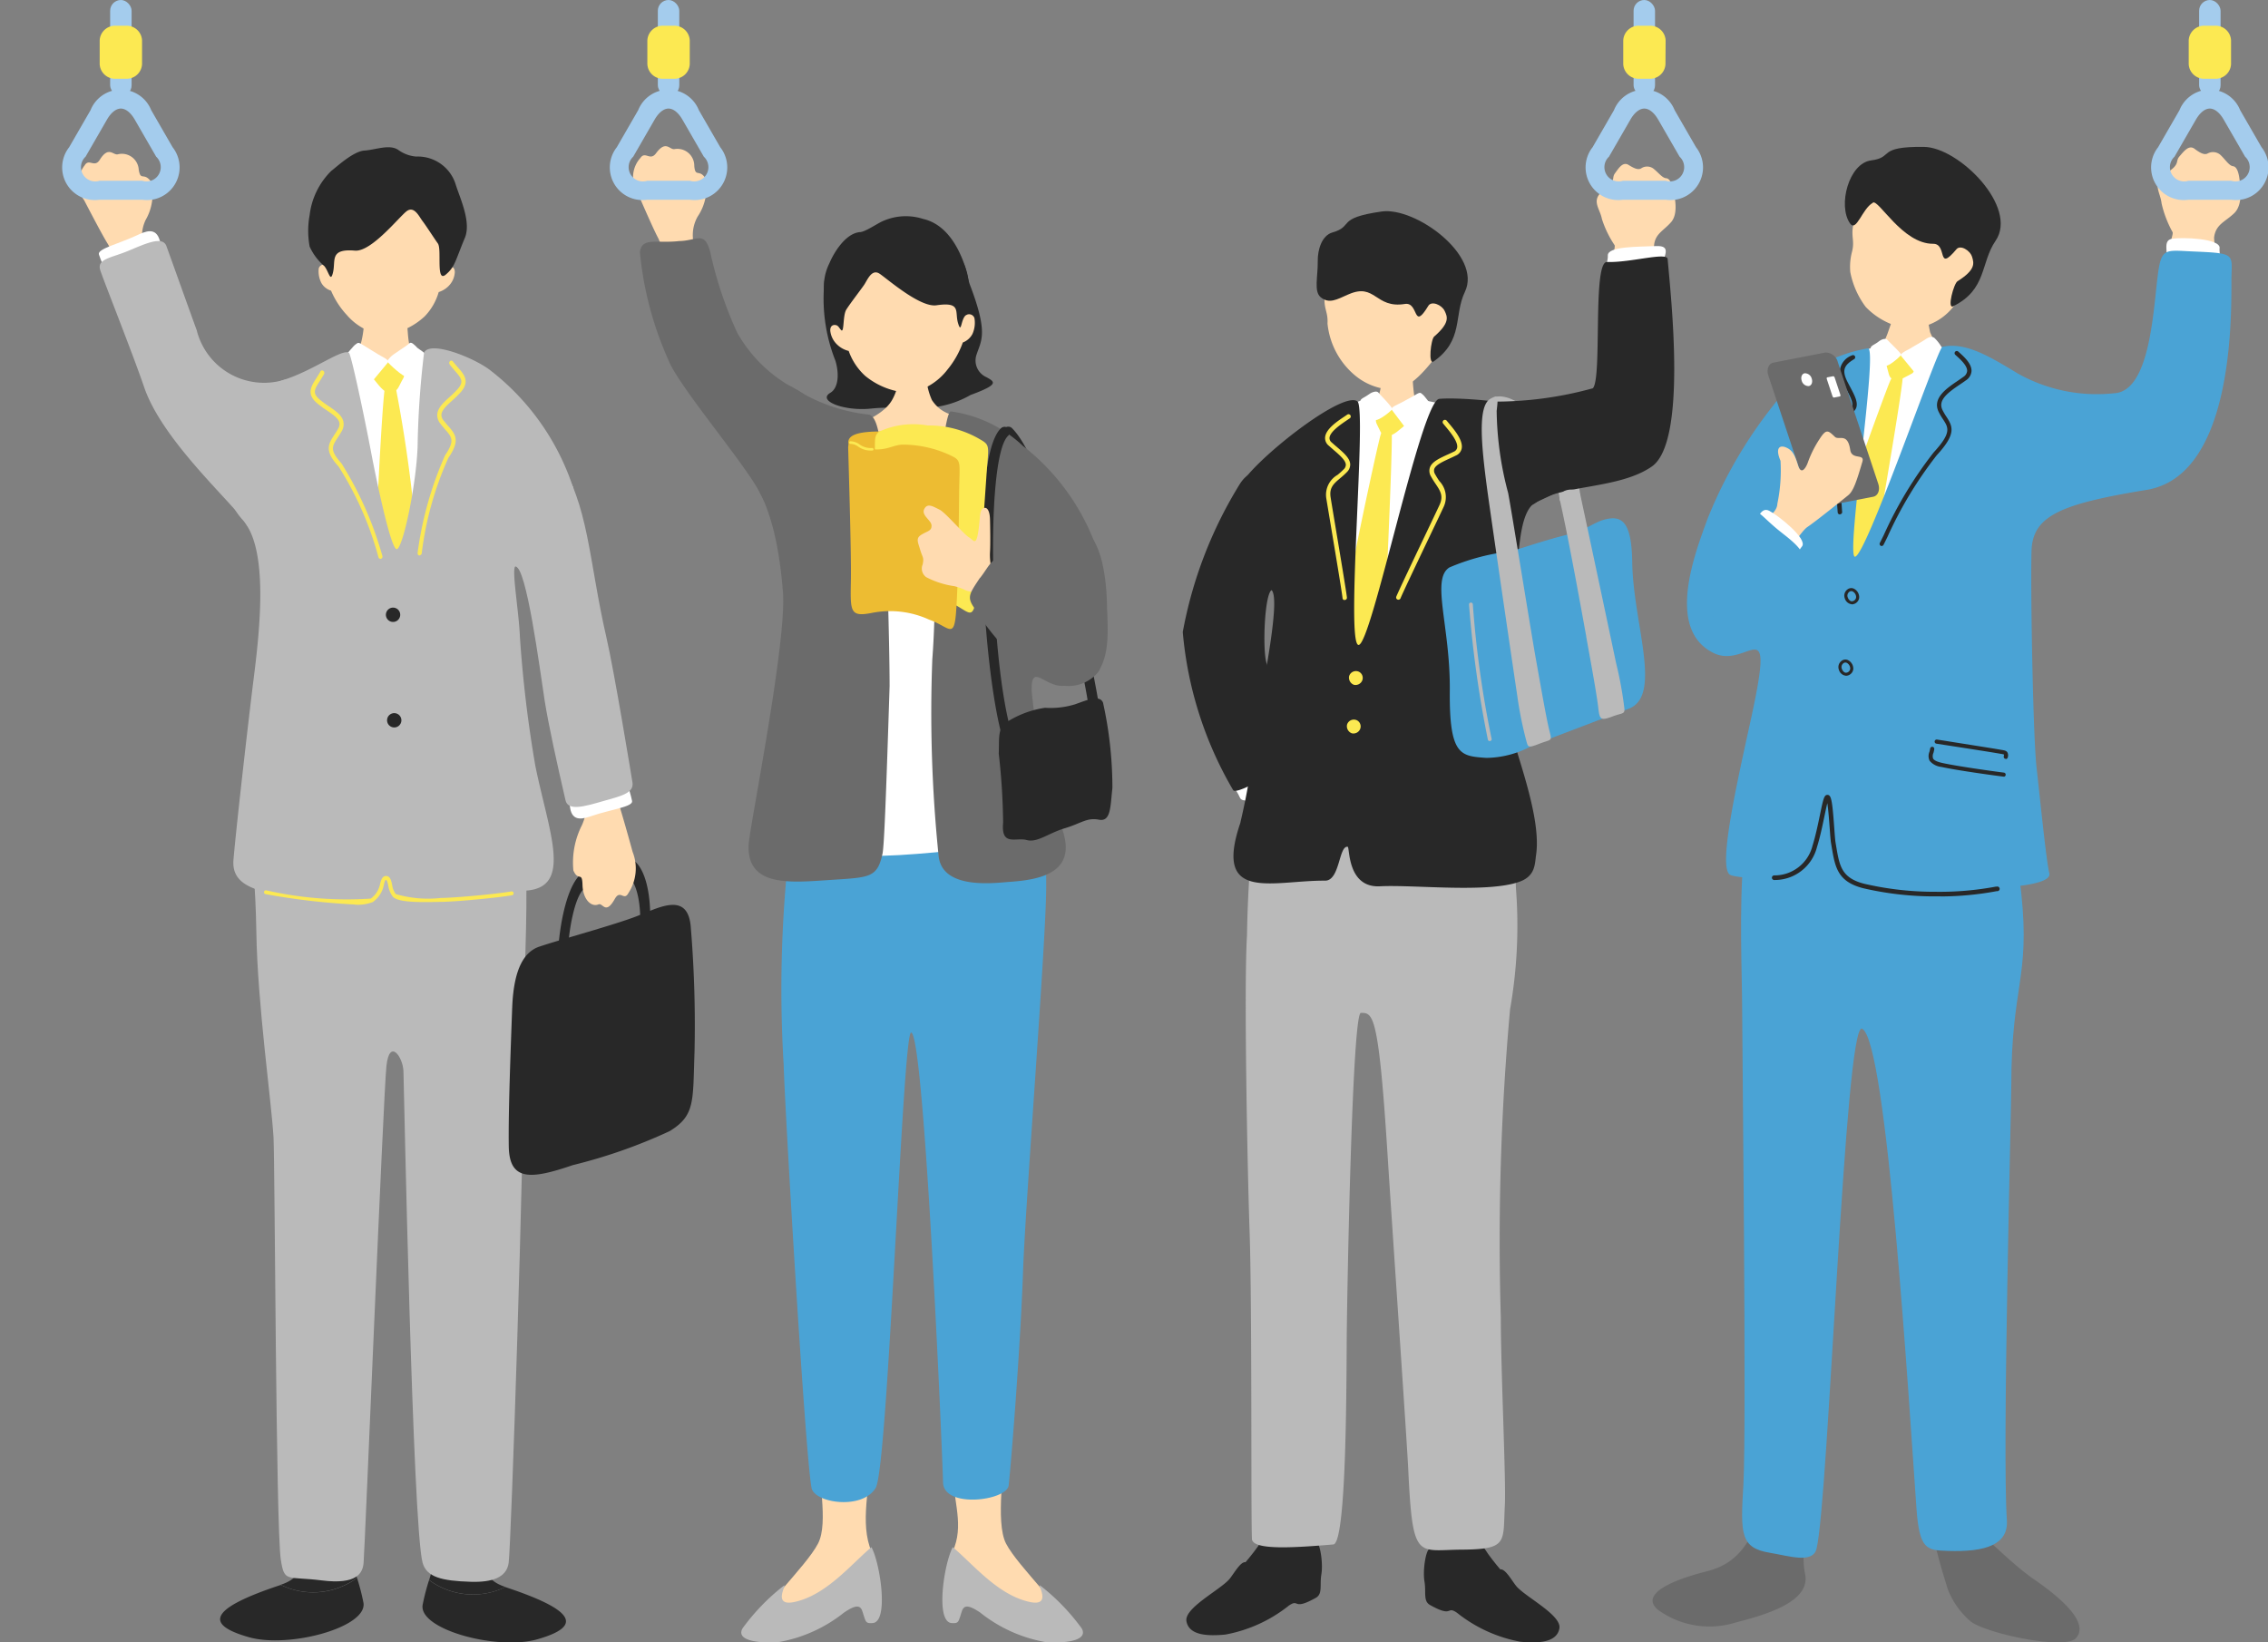 <svg xmlns="http://www.w3.org/2000/svg" xmlns:xlink="http://www.w3.org/1999/xlink" width="77.29" height="55.972" viewBox="0 0 77.29 55.972"><rect x="0" y="0" width="77.29" height="55.972" fill="#808080" stroke="none"/><defs><clipPath id="a"><rect width="77.29" height="55.972" transform="translate(18)" fill="none"/></clipPath></defs><g transform="translate(-18)"><g clip-path="url(#a)"><path d="M518.56,31.327a3.712,3.712,0,0,1-.376-.979c-.042-.4-.359-.71.149-1.027s.305-.4.458-.576.322-.406.516-.261.332.217.445.16a.383.383,0,0,1,.461.071c.162.161.276.346.406.362s.19.216.218.431.136.869-.178,1.17-.621.375-.684.811c-.01.067.028.292.028.476-.055.4-1.565.343-1.529-.144,0-.172.109-.429.086-.493" transform="translate(-426.52 -23.413)" fill="#ffdbb0"/><path d="M521.525,46.279c-.018.365.215.772-.323.766s-1.565.06-1.492-.282-.134-.744.2-.8,1.635-.015,1.618.315" transform="translate(-427.886 -37.827)" fill="#fff"/><path d="M462.37,38.334a1.931,1.931,0,0,1-1.724.922,2.481,2.481,0,0,1-1.389-.729,2.883,2.883,0,0,1-.527-1.19,2.007,2.007,0,0,1,.059-.692c.138-.538-.2-.579.306-1.632.155-.32.353-1.031,1.779-.911,1.253.105,3.709,2.083,1.5,4.232" transform="translate(-377.675 -28.066)" fill="#ffdbb0"/><path d="M458.679,30.244c-.366.2-.561,1.017-.78.7-.42-.607-.04-2.05.723-2.145.784-.1.176-.479,1.8-.46,1.187.014,3.225,2.051,2.439,3.2-.52.761-.291,1.659-1.446,2.231-.216.107.023-.781.151-.854.621-.391.562-.61.494-.831s-.4-.42-.533-.257c-.683.814-.292-.191-.793-.187-1.051.008-1.871-1.547-2.059-1.4" transform="translate(-376.855 -23.333)" fill="#282828"/><path d="M462.7,57.4c-.057,0-.8.079-.872.074-.025.128-.331.994-.388,1.156a9.3,9.3,0,0,1-.971,1.848c.844.729,3.184,1,3.718.3a11.608,11.608,0,0,1-1.293-2.192c-.053-.225-.191-1.1-.194-1.187" transform="translate(-379.117 -47.259)" fill="#ffdbb0"/><path d="M450.012,67.057c.059-.2,1.064-.673,1.207-.486a.7.7,0,0,0,.722.241c.3-.129.526-.24.634-.292a3.738,3.738,0,0,1,1.4.347,4.512,4.512,0,0,1,.77,1.248c.053,1.661-.323,2.372-.035,4.027a4.724,4.724,0,0,0,.042.812c.048.417.408,3.905.44,4.642.044,1.014-.7,4.581-1.135,4.573s-3.519.294-3.994.256-1.932.011-1.937-.2c0-.163.168-7.3.474-8.965.418-2.252.955-4.085,1.409-6.205" transform="translate(-368.955 -54.754)" fill="#fff"/><path d="M466.534,68.636c-.156-.1-.145-.154-.371-.119s-.461.153-.384.4.053.394.278.428c.185.028.426-.142.563-.209s.127-.342-.086-.5" transform="translate(-383.473 -56.402)" fill="#fce952"/><path d="M469.99,65.479a1.354,1.354,0,0,0-.32-.467c-.07-.045-.14-.058-.3.049s-.366.216-.5.3-.4.182-.324.279c.133.16.364.442.453.552.055.068.409-.131.646-.279s.477-.184.346-.434" transform="translate(-385.751 -53.498)" fill="#fff"/><path d="M462.954,65.46c.066-.06.237-.138.3-.065s.3.295.378.386.117.108.06.169c-.156.164-.465.392-.53.326-.111-.112-.255-.24-.333-.34s-.142-.165-.144-.252.156-.13.27-.224" transform="translate(-380.938 -53.817)" fill="#fff"/><path d="M455.974,71.916c-.038.682-1.059,6.5-1.131,6.952a5.875,5.875,0,0,1-1.446,1.854c-.237.148-.207-1.152-.171-1.787.042-.741,2.153-6.521,2.322-6.893s.427-.381.425-.126" transform="translate(-373.131 -59.066)" fill="#fce952"/><path d="M474.991,293.512c-.3-.951-.781-2.587-.4-2.713.7-.228,2.075,1.538,3.331,2.413.447.311,2.026,1.4,1.447,2.024-.373.4-2.958-.14-3.563-.557a2.724,2.724,0,0,1-.819-1.167" transform="translate(-390.628 -239.405)" fill="#6b6b6b"/><path d="M425.834,283.279a2.705,2.705,0,0,1-.034-.791,20.275,20.275,0,0,1,.658-2.943c-.689-.843-1.323-1-1.829.745s-.944,2.608-2.14,2.911l-.033.009c-1.183.3-2.248.777-1.636,1.3a2.989,2.989,0,0,0,2.66.433c1.038-.267,2.569-.711,2.355-1.662" transform="translate(-346.323 -229.652)" fill="#6b6b6b"/><path d="M439.356,148.051c-2.026-.3-1.624,5.721-1.617,8.23,0,.909.153,14.254.042,16.2-.1,1.675-.108,2.155.9,2.321.651.107,1.461.38,1.591-.132.414-1.637.965-18.014,1.555-17.728.848.412,1.593,12.734,1.852,16.341.1,1.423.355,1.43,1.061,1.455,1.307.046,2.077-.216,2.02-1.053-.161-2.358.151-13.96.151-14.8,0-3.411.645-3.659.342-6.542-.426-4.044-1.058-4.042-2.746-3.992-1.367.041-5.15-.3-5.15-.3" transform="translate(-360.369 -121.885)" fill="#4aa3d5"/><path d="M445.841,49.436c0-.966.217-.975-1.3-1.04-.987-.042-1.094-.148-1.22.9-.152,1.266-.286,3.893-1.492,3.933a5.5,5.5,0,0,1-3.264-.672c-.987-.6-1.8-1.084-2.572-.911-.168.038-2.629,7.233-2.987,7.151-.3-.069.8-7.106.45-7.1a5.18,5.18,0,0,0-3.248,1.972,15.415,15.415,0,0,0-2.22,3.84c-.421,1.155-1.438,3.755.2,4.568,1.189.592,2.135-1.659,1.271,2.294-.49,2.243-1.14,5.1-.684,5.277s3.039.148,4.628.307c2.528.253,6.381.251,6.233-.368-.11-.458-.312-2.516-.434-3.593-.119-1.048-.209-5.9-.173-7.38.029-1.215,1-1.614,3.921-2.093,2.9-.475,2.892-5.662,2.892-7.082" transform="translate(-351.798 -39.826)" fill="#4aa3d5"/><path d="M464.483,74.354l-.017-.007a.074.074,0,0,1-.03-.1c.027-.05.072-.143.133-.266a13.691,13.691,0,0,1,1.7-2.816c.618-.671.505-.844.318-1.131a2.135,2.135,0,0,1-.149-.254c-.22-.461.261-.79.648-1.053.067-.046.133-.091.193-.135a.269.269,0,0,0,.131-.2c.009-.181-.226-.394-.367-.521l-.036-.033a.074.074,0,1,1,.1-.11l.036.032c.171.154.429.387.416.639a.413.413,0,0,1-.192.311c-.062.045-.129.091-.2.138-.447.3-.751.545-.6.866a2,2,0,0,0,.139.237c.225.345.329.593-.333,1.312a13.584,13.584,0,0,0-1.678,2.781c-.062.126-.108.22-.135.271a.074.074,0,0,1-.084.037" transform="translate(-382.373 -55.747)" fill="#282828"/><path d="M454.894,73.933a.074.074,0,0,1-.08-.068c-.005-.063-.012-.165-.021-.294a17.6,17.6,0,0,0-.263-2.375c-.153-.557.117-.642.4-.733.071-.023.146-.046.224-.079a.245.245,0,0,0,.15-.132c.046-.131-.069-.347-.2-.6l-.083-.158a.625.625,0,0,1,.277-.98.074.074,0,1,1,.077.127c-.329.2-.44.361-.222.786.028.054.055.106.082.156.156.293.278.525.21.717a.382.382,0,0,1-.231.219,2.481,2.481,0,0,1-.237.084c-.288.091-.419.133-.3.552a17.613,17.613,0,0,1,.268,2.4c.009.128.015.229.021.292a.074.074,0,0,1-.068.08" transform="translate(-374.188 -56.402)" fill="#282828"/><path d="M476.4,145.059a.071.071,0,0,0,.006-.141c-.306-.038-1.56-.21-2.1-.329-.171-.038-.276-.087-.312-.146a.259.259,0,0,1,.009-.194.915.915,0,0,0,.029-.133.071.071,0,0,0-.063-.078.072.072,0,0,0-.078.063.741.741,0,0,1-.025.112.371.371,0,0,0,.007.3.594.594,0,0,0,.4.211c.548.121,1.809.293,2.117.331h.012" transform="translate(-390.115 -118.588)" fill="#282828"/><path d="M477.448,143.335a.071.071,0,0,0,.067-.058.221.221,0,0,0-.016-.174c-.037-.053-.1-.063-.188-.078l-.06-.01c-.242-.044-1.339-.214-1.867-.3l-.284-.044a.071.071,0,0,0-.022.14l.284.044c.527.081,1.623.251,1.863.294l.062.011a.446.446,0,0,1,.1.022.245.245,0,0,1-.009.064.071.071,0,0,0,.057.083h.016" transform="translate(-391.093 -117.468)" fill="#282828"/><path d="M457.873,113.953h-.007a.278.278,0,0,1-.227-.2.263.263,0,0,1,.085-.3.213.213,0,0,1,.209-.036.324.324,0,0,1,.192.246.237.237,0,0,1-.052.2.258.258,0,0,1-.2.095m-.084-.424a.16.16,0,0,0-.05.186c.026.078.088.132.13.133a.149.149,0,0,0,.123-.057.135.135,0,0,0,.031-.113.225.225,0,0,0-.125-.17.11.11,0,0,0-.109.02" transform="translate(-376.771 -93.362)" fill="#282828"/><path d="M449.35,156.768h-.168a10.731,10.731,0,0,1-2.463-.277c-.879-.223-.962-.719-1.078-1.407l-.022-.131c-.015-.087-.029-.279-.045-.5-.018-.243-.047-.643-.082-.861-.029.115-.063.279-.095.431-.067.321-.149.721-.258,1.068a1.486,1.486,0,0,1-1.452,1.119h-.013a.079.079,0,0,1,0-.157h.013a1.336,1.336,0,0,0,1.3-1.009c.106-.34.188-.736.254-1.053.116-.563.145-.682.255-.682.129,0,.164.169.233,1.132.016.219.03.407.043.486l.022.132c.114.675.182,1.083.962,1.28a10.584,10.584,0,0,0,2.427.272,10.352,10.352,0,0,0,2.054-.176l.028,0a.079.079,0,1,1,.026.155l-.028,0a10.558,10.558,0,0,1-1.914.18" transform="translate(-365.22 -126.22)" fill="#282828"/><path d="M456.736,127.739h-.007a.278.278,0,0,1-.227-.2.263.263,0,0,1,.085-.3.213.213,0,0,1,.209-.037.324.324,0,0,1,.192.246.237.237,0,0,1-.052.2.258.258,0,0,1-.2.095m-.084-.424a.16.16,0,0,0-.05.186c.026.078.088.132.13.133a.145.145,0,0,0,.123-.057.135.135,0,0,0,.031-.113.225.225,0,0,0-.125-.17.11.11,0,0,0-.109.02" transform="translate(-375.835 -104.713)" fill="#282828"/><path d="M444.225,72.9a.427.427,0,0,0,.428.325l1.766-.343c.165-.032.243-.231.173-.442l-1.378-4.147a.427.427,0,0,0-.428-.325l-1.766.343c-.165.032-.243.231-.173.442Z" transform="translate(-364.584 -55.953)" fill="#6b6b6b"/><path d="M449.33,72.241a.242.242,0,0,0,.243.185c.094-.018.138-.131.1-.251a.242.242,0,0,0-.243-.185c-.094.018-.138.131-.1.251" transform="translate(-369.931 -59.269)" fill="#fff"/><path d="M454.415,73.244c.01.03.033.051.052.047l.2-.039c.019,0,.026-.031.016-.06l-.193-.582c-.01-.03-.033-.051-.052-.047l-.2.039c-.019,0-.026.031-.016.06Z" transform="translate(-373.967 -59.742)" fill="#fff"/><path d="M439.491,88.258c.628-.642,1.146-1.584,1.413-1.765s.951-.728,1.388-1.08c.178-.143.288-.476.484-1.143.087-.295-.361-.048-.414-.405-.089-.6-.386-.316-.521-.443-.232-.22-.292-.287-.524.074a3.7,3.7,0,0,0-.4.8c-.065.185-.225.439-.331.1s-.186-.524-.421-.617-.354.057-.179.457a5.562,5.562,0,0,1-.107,1.463c-.011.3-.358.492-.8.935s-.21,2.267.418,1.625" transform="translate(-361.309 -68.534)" fill="#ffdbb0"/><path d="M441.085,99.591c-.232.282-.287.748-.715.424s-1.294-.883-1.031-1.114.335-.678.633-.525,1.323.96,1.113,1.216" transform="translate(-361.677 -80.968)" fill="#fff"/><path d="M432.314,99.171c-.859-.663-.9-1.072-1.439-.524a5.129,5.129,0,0,0-1.32,1.869c-.378.87.417,2.16,1.544,1.426a14.986,14.986,0,0,0,1.7-1.517c.413-.416.274-.667-.485-1.253" transform="translate(-353.584 -81.008)" fill="#4aa3d5"/><path d="M12.29,90.985h-.019a.177.177,0,0,1-.157-.195c.334-3.082,1.795-5.986,3.19-6.341a.177.177,0,0,1,.087.343c-1.105.281-2.579,2.829-2.926,6.037a.177.177,0,0,1-.175.158" transform="translate(-9.973 -69.524)" fill="#fce952"/><path d="M57.732,235.315c.531-.943-.01-3.562-.2-4.582a52.576,52.576,0,0,1-.162-9.226s2.706-.138,2.685.42c-.012.305-.164,4.554-.336,7.861-.145,2.777-.445,4.334-.07,5.06.419.811,2.1,2.334,1.76,2.518-.89.208-4.025-.91-3.675-2.051" transform="translate(-47.126 -182.359)" fill="#ffdbb0"/><path d="M58.958,297.793c.7.591,1.526,1.619,2.6,1.862.842.194.217-.689.393-.544a7.244,7.244,0,0,1,1.4,1.45c.25.453-.684.516-1.267.46a4.943,4.943,0,0,1-2.193-1c-.376-.254-.55-.272-.624-.048-.123.372-.1.42-.347.406-.569-.032-.26-2.043.035-2.584" transform="translate(-48.25 -245.179)" fill="#282828"/><path d="M33.68,233.772c.644-.869.432-3.536.369-4.572a52.618,52.618,0,0,1,.982-9.175s2.7.2,2.612.75c-.05.3-.727,4.5-1.308,7.759-.488,2.738-.979,4.245-.7,5.013.315.857,1.794,2.577,1.434,2.717-.909.1-3.882-1.4-3.393-2.491" transform="translate(-27.685 -181.151)" fill="#ffdbb0"/><path d="M31.978,295.979c.62.673,1.314,1.8,2.352,2.17.812.3.3-.656.457-.491A7.248,7.248,0,0,1,36,299.27c.192.481-.743.427-1.314.3a4.946,4.946,0,0,1-2.052-1.266c-.342-.3-.512-.338-.614-.125-.168.353-.147.405-.394.36-.561-.1,0-2.06.355-2.56" transform="translate(-25.84 -243.686)" fill="#282828"/><path d="M60.432,88.786a.071.071,0,0,0,.071-.071c0-.061,0-.159,0-.283a16.843,16.843,0,0,1,.066-2.293c.1-.544-.162-.605-.442-.669-.069-.016-.144-.033-.22-.058a.236.236,0,0,1-.153-.114c-.054-.121.038-.337.146-.588.022-.051.044-.1.067-.157.214-.517.037-.727-.341-.916a.071.071,0,0,0-.064.127c.331.166.449.311.274.734-.022.053-.044.105-.066.155-.126.293-.225.524-.145.7a.367.367,0,0,0,.239.191,2.346,2.346,0,0,0,.233.062c.282.065.411.094.334.5a16.87,16.87,0,0,0-.069,2.321c0,.123,0,.22,0,.281a.071.071,0,0,0,.071.071" transform="translate(-49.003 -68.853)" fill="#282828"/><path d="M33.541,167.36c.86,0,1.47-.439,1.506-.863s-.016-1.63-.033-1.992a.066.066,0,0,0-.131.006c.017.36.069,1.564.034,1.974-.028.326-.542.764-1.437.742a4.429,4.429,0,0,1-1.543-.248l-.046.123a4.545,4.545,0,0,0,1.586.256h.065" transform="translate(-26.256 -135.39)" fill="#282828"/><path d="M66.773,168.217a2.118,2.118,0,0,0,.656-.124c.037-.012.068-.022.091-.028a.065.065,0,0,0-.032-.127c-.025.006-.059.017-.1.03a1.953,1.953,0,0,1-.669.116.936.936,0,0,1-.818-.493,10.4,10.4,0,0,1-.339-1.37.065.065,0,0,0-.129.024,10.5,10.5,0,0,0,.345,1.393,1.072,1.072,0,0,0,.935.577h.058" transform="translate(-53.873 -136.811)" fill="#282828"/><path d="M67.939,86.83a.242.242,0,0,1-.243.185c-.094-.018-.138-.131-.1-.251a.242.242,0,0,1,.243-.185c.094.018.138.131.1.251" transform="translate(-55.642 -71.281)" fill="#fff"/><path d="M62.379,87.832c-.01.029-.033.051-.052.047l-.2-.039c-.019,0-.026-.031-.016-.06L62.3,87.2c.01-.03.033-.051.052-.047l.2.039c.019,0,.026.031.016.06Z" transform="translate(-51.132 -71.752)" fill="#fff"/><path d="M32.342,92.8h-.011a.177.177,0,0,1-.165-.188c.115-1.805-.624-6.34-1.9-7.558a.808.808,0,0,0-.651-.276.177.177,0,1,1-.038-.351,1.158,1.158,0,0,1,.933.372c1.363,1.305,2.126,5.927,2,7.835a.177.177,0,0,1-.176.166" transform="translate(-24.225 -69.503)" fill="#fce952"/><path d="M31.889,114.241a.518.518,0,0,1-.371-.194,6.086,6.086,0,0,1-.506-1.013c-.083-.184-.161-.36-.224-.492a.066.066,0,1,1,.12-.057c.064.133.143.31.226.5a7.16,7.16,0,0,0,.481.975c.279.293.461.148.947-.312.089-.085.187-.177.294-.274a.066.066,0,0,1,.089.1c-.107.1-.2.187-.292.271-.3.283-.529.5-.763.5" transform="translate(-25.343 -92.58)" fill="#282828"/><path d="M298.532,92.317a.177.177,0,0,1-.175-.156c-.176-1.494-1.66-8.252-2.893-9.5a.177.177,0,1,1,.251-.249c1.369,1.38,2.848,8.468,2.993,9.7a.176.176,0,0,1-.155.2h-.021" transform="translate(-243.22 -67.813)" fill="#282828"/><path d="M284.958,281.15c.531-.943.157-1.721.111-2.757-.042-.94,1.736-1.907,1.758-1.015.014.554-.329,2.579.047,3.305.419.811,2.1,2.334,1.76,2.518-.89.208-4.025-.91-3.675-2.051" transform="translate(-234.59 -228.08)" fill="#ffdbb0"/><path d="M284.015,298.435c.7.591,1.526,1.619,2.6,1.862.842.194.217-.688.393-.544a7.24,7.24,0,0,1,1.4,1.45c.25.453-.684.516-1.267.46a4.944,4.944,0,0,1-2.193-1c-.376-.254-.55-.272-.624-.048-.123.372-.1.42-.347.406-.569-.032-.26-2.043.035-2.584" transform="translate(-233.544 -245.708)" fill="#bababa"/><path d="M253.2,280.259c-.531-.943-.18-2.224-.128-3.261s-1.6-1.531-1.719-.436c-.107.954.306,2.5-.069,3.23-.419.811-2.1,2.334-1.76,2.518.89.208,4.025-.91,3.675-2.051" transform="translate(-205.406 -227.19)" fill="#ffdbb0"/><path d="M249.286,298.435c-.7.591-1.526,1.619-2.6,1.862-.842.194-.217-.688-.393-.544a7.241,7.241,0,0,0-1.4,1.45c-.25.453.684.516,1.267.46a4.944,4.944,0,0,0,2.193-1c.376-.254.55-.272.624-.048.123.372.1.42.347.406.569-.032.26-2.043-.035-2.584" transform="translate(-201.59 -245.708)" fill="#bababa"/><path d="M225.064,32.034c-.145-.287-.083-.446-.228-.719s-.48-1.039-.693-1.53a.979.979,0,0,1,.1-1.182c.165-.243.327.12.531-.158.343-.469.467-.1.637-.143a.575.575,0,0,1,.666.575c.036.408.167.088.384.425a1.737,1.737,0,0,1-.269,1.3,1.28,1.28,0,0,0-.085,1.077c.068.226-.968.5-1.043.357" transform="translate(-184.417 -23.222)" fill="#ffdbb0"/><path d="M260.589,50.061a5.741,5.741,0,0,0,.368,2.754c.137.456.1.933-.176,1.094-.455.271.477.633,1.391.536.669-.071,1.468,0,2.026-.034a3.3,3.3,0,0,0,1.361-.428c.989-.364.836-.447.539-.611a.619.619,0,0,1-.328-.778c.158-.48.4-.716-.225-2.357-.207-.542-.023-1.2-1.255-.978s-3.379-.178-3.7.8" transform="translate(-214.487 -40.521)" fill="#282828"/><path d="M266.649,46.521c0-1.458-.577-3.17-2.337-3.062s-2.185,1.994-2.007,3.441c-.087-.078-.291-.085-.277.154a.764.764,0,0,0,.214.447.863.863,0,0,0,.413.236,2.09,2.09,0,0,0,.562.849,2.549,2.549,0,0,0,1.529.578,2.118,2.118,0,0,0,1.282-.8,3.045,3.045,0,0,0,.516-.915.619.619,0,0,0,.33-.294.933.933,0,0,0,.066-.539.191.191,0,0,0-.292-.094" transform="translate(-215.733 -35.777)" fill="#ffdbb0"/><path d="M262,42.246c.188,0,.629-.317.819-.389a1.923,1.923,0,0,1,1.341-.062c.959.217,1.357,1.328,1.505,1.859a2.07,2.07,0,0,1,.019.9c-.054.274.107.387-.067.525s-.145.662-.264.269.127-.735-.737-.609c-.558.081-1.663-.891-1.934-1.074s-.42.215-.528.375-.48.639-.609.846-.062.844-.186.688c-.259-.325-.045-.128-.43-.772a1.763,1.763,0,0,1,.039-1.494c.148-.355.542-1.011,1.03-1.062" transform="translate(-214.704 -34.335)" fill="#282828"/><path d="M265.667,70.344c-.051.006-.922,0-.987.005a1.765,1.765,0,0,1-.2,1.2c-.486.847-2.1.882-2.03,1.942.177,1.378,4.645.419,5.078-.252-.118-1.537-1.075-.764-1.689-1.688a2.2,2.2,0,0,1-.173-1.206" transform="translate(-216.08 -57.916)" fill="#ffdbb0"/><path d="M254.411,151.314c.957-.014,4.1.286,5.452.139s1.844.237,1.832,3.369c-.007,1.875-.707,10.729-.789,13.077-.094,2.678-.41,6.592-.49,7.3-.059.522-2.213.8-2.236-.1-.027-1.057-.637-15.324-1.09-15.331-.289,0-.783,14.813-1.206,15.517-.459.764-2.089.515-2.186,0-.222-1.174-.918-13.071-.95-14.421a42.8,42.8,0,0,1,.135-6.836c.336-1.52.572-2.7,1.529-2.716" transform="translate(-208.042 -124.579)" fill="#4aa3d5"/><path d="M259.283,82.2c.547.031.828.642,2,.642,1.258,0,1.405-.407,2.045-.532s.846.608.862,1.545-.2,3.779-.14,4.84,2.38,7.743,1.006,7.759-7.147,1.05-7.163-.308.6-13.681,1.393-13.946" transform="translate(-212.326 -67.674)" fill="#fff"/><path d="M285.861,88.706c1.6-.049,1.76-1.092,1.351-4.084a7.641,7.641,0,0,0-2.7-4.092,4.471,4.471,0,0,0-2.45-1.172c-.2-.009-.41,2.217-.484,3.458-.062,1.35-.027,3.382-.152,5a47.851,47.851,0,0,0,.216,6.694c.125,1.171,1.943.912,2.428.879,1.1-.075,2.339-.34,1.755-1.876a20.4,20.4,0,0,1-1.012-4.612c-.026-1,.425-.171,1.052-.19" transform="translate(-231.655 -65.337)" fill="#6b6b6b"/><path d="M247.613,78.1c-.089-1.741-.136-3.16-.547-3.246a5.832,5.832,0,0,1-2.578-.919,1.512,1.512,0,0,0-2.116,1.91c.34,1.009,1.476,1.318,1.767,5.066.133,1.72-1.148,8.047-1.17,8.607-.058,1.467,1.46,1.28,2.857,1.19,1.269-.082,1.529-.076,1.705-.887.054-.249.115-1.709.242-5.711,0-1.618-.118-5.187-.16-6.009" transform="translate(-199.457 -60.725)" fill="#6b6b6b"/><path d="M226.633,46.051c.612-.011.856-.367,1.056.377a13.269,13.269,0,0,0,.92,2.749,4.86,4.86,0,0,0,2.066,1.959c1.369.779.5,2.728.3,2.978-.687.886-1.032,1.674-1.583.54-.453-.932-2.793-3.669-3.129-4.547a11.635,11.635,0,0,1-.972-3.678c.068-.521.567-.289,1.338-.378" transform="translate(-185.484 -37.836)" fill="#6b6b6b"/><path d="M292.408,93.608a.176.176,0,0,1-.159-.1c-.809-1.675-1.369-10.019-.252-11.094a.177.177,0,1,1,.245.255c-.833.8-.59,8.791.325,10.686a.177.177,0,0,1-.159.254" transform="translate(-239.891 -67.813)" fill="#282828"/><path d="M297.294,143.928c-.352.021-.5-.253-.734-.677-.041-.075-.085-.155-.134-.241a.114.114,0,0,1,0-.114.041.041,0,0,1,.074.007c.049.087.094.168.135.243.262.477.381.694.782.6a18.447,18.447,0,0,0,2.017-.565c.028-.016.057.008.067.05a.1.1,0,0,1-.032.1,17.54,17.54,0,0,1-2.036.572.821.821,0,0,1-.143.022" transform="translate(-244.043 -117.633)" fill="#bababa"/><path d="M294.513,136.609c.021-.58-.056-.931.37-1.14a3.326,3.326,0,0,1,1.206-.427,2.848,2.848,0,0,0,1.019-.117c.4-.14.851-.342.959-.055a13.442,13.442,0,0,1,.319,2.908c-.071.6-.042,1.159-.457,1.078s-.6.122-1.167.292-.932.5-1.3.4-.876.228-.8-.593a22.378,22.378,0,0,0-.149-2.348" transform="translate(-242.477 -110.921)" fill="#282828"/><path d="M266.72,83.223c-.724-.009-1.219.068-1.217.371a.693.693,0,0,0,.835.582c.5-.061.9-.36.78-.582s-.274-.369-.4-.371" transform="translate(-218.594 -68.518)" fill="#edbc32"/><path d="M270.4,82.684c.009-.211-.008-.353.146-.474A2.786,2.786,0,0,1,272.2,82a3.421,3.421,0,0,1,1.8.481c.351.2.269.234.2,1.283-.091,1.328-.216,3.175-.34,4.077s-.271.448-.926.176a2.512,2.512,0,0,0-2.268.192c-.495.259-.237-.812-.28-1.815s.006-3.421.018-3.711" transform="translate(-222.587 -67.5)" fill="#fce952"/><path d="M265.5,85.536c-.006-.446.313-.055.719.01.562.09.793-.134,1.133-.144a3.854,3.854,0,0,1,1.659.378c.362.176.281.219.27,1.269-.014,1.331-.035,3.182-.107,4.09s-.245.463-.915.228a3.192,3.192,0,0,0-1.954-.229c-.75.146-.732-.046-.713-1.1.018-1-.087-4.211-.091-4.5" transform="translate(-218.595 -70.25)" fill="#edbc32"/><path d="M266.416,85.425a.738.738,0,0,1-.438-.136.46.46,0,0,0-.261-.093.044.044,0,1,1,0-.088.543.543,0,0,1,.308.107.656.656,0,0,0,.434.122h0a.044.044,0,0,1,0,.088h-.047" transform="translate(-218.734 -70.07)" fill="#fce952"/><path d="M279.022,98.514c.2-.124.349-.123.344-.31s-.361-.345-.247-.567.326-.066.519.024.825.836.993.936.244.318.323-.16.034-.736.162-.815.234.052.242.38.015.871,0,1.1a2.054,2.054,0,0,0,.073.656c.045.227-.091.439-.411.638a.607.607,0,0,1-.533-.007,1.9,1.9,0,0,0-.346-.12,2.958,2.958,0,0,1-.959-.308.36.36,0,0,1-.12-.43c.054-.251-.006-.234-.083-.5s-.162-.393.043-.517" transform="translate(-229.62 -80.293)" fill="#ffdbb0"/><path d="M289.3,103.47c.331-.4.5-1.018,1.2-.54a8.628,8.628,0,0,1,1.063.9c.313.3.435-2.831,1.4-1.916s.689,4.326.374,4.747c-.208.278-.963.91-2.176.065a7.57,7.57,0,0,1-2.029-2.2c-.294-.4-.2-.506.164-1.057" transform="translate(-237.904 -83.772)" fill="#6b6b6b"/><path d="M390.311,76.559c-.257-.124-.855-.208-.619.26.361.714,1.031,1.037,1.56,1.588a2.972,2.972,0,0,1,.7,1.579.361.361,0,0,0,.7-.164,8.241,8.241,0,0,0-.271-1.248,4.212,4.212,0,0,0-2.072-2.016" transform="translate(-320.798 -62.953)" fill="#bababa"/><path d="M340.913,145.765c.191.289.768.751.239.973s-1.624.7-1.749.4-.545-.753-.253-.934,1.59-.7,1.763-.44" transform="translate(-279.146 -119.952)" fill="#fff"/><path d="M410.466,34.395a3.5,3.5,0,0,1-.431-.891c-.072-.377-.393-.639.059-.978s.256-.4.385-.578.27-.407.465-.286.33.178.431.115a.361.361,0,0,1,.439.03c.166.139.287.3.41.308s.2.188.239.388.2.806-.075,1.114-.554.4-.578.817c0,.063.05.273.064.445-.02.382-1.444.446-1.449-.014-.017-.162.069-.412.042-.47" transform="translate(-337.444 -26.041)" fill="#ffdbb0"/><path d="M413.349,48.168c.048-.343.372-.737-.2-.71s-1.655,0-1.64.323-.281.708.061.746,1.737-.048,1.781-.359" transform="translate(-338.717 -39.072)" fill="#fff"/><path d="M361.175,50.579c-.584.753-1.012,1.145-1.531,1.149a2.075,2.075,0,0,1-1.223-.461,2.648,2.648,0,0,1-.964-1.79c.034-.543-.283-.53.053-1.625.1-.333.188-1.05,1.586-1.147,1.229-.085,3.9,1.464,2.078,3.873" transform="translate(-294.218 -38.452)" fill="#ffdbb0"/><path d="M356.921,43.548c-.414.184-.658.333-.949.1-.24-.2-.093-.7-.1-1.234-.006-.388.14-.871.5-.974.744-.212.1-.49,1.678-.714,1.152-.163,3.427,1.5,2.838,2.735-.39.814-.035,1.649-1.067,2.375-.193.136-.094-.759.019-.849.543-.471.453-.674.354-.878s-.445-.348-.554-.169c-.54.89-.311-.142-.8-.063-1.016.165-1-.736-1.923-.326" transform="translate(-292.965 -33.518)" fill="#282828"/><path d="M339.183,277.456c-.524-.93.1-2.375.1-3.4s-1.949-1.754-1.983-.852c-.1,2.742.363,3.073-.008,3.79-.414.8-2.072,2.3-1.737,2.485.879.206,3.973-.9,3.628-2.023" transform="translate(-276.233 -224.599)" fill="#282828"/><path d="M335.088,297.432a5.65,5.65,0,0,1-1.348,1.229c-.314.238.04-.353-.367-.384a2.1,2.1,0,0,1-.647-.178c-.173-.037-.418.422-.556.58-.321.369-1.538.98-1.46,1.428.087.5.753.512,1.328.457a4.878,4.878,0,0,0,2.164-.988c.372-.251.11.19.918-.264.239-.134.126-.43.188-.8.075-.445-.085-1.271-.221-1.083" transform="translate(-272.278 -244.86)" fill="#282828"/><path d="M376.966,281.992c.524-.93.213-2.086.054-3.1-.155-.982,1.867-1.3,1.887-.154.023,1.312-.421,2.074-.051,2.791.414.8,2.072,2.3,1.737,2.485-.879.205-3.973-.9-3.628-2.023" transform="translate(-310.342 -228.889)" fill="#282828"/><path d="M376.763,298.82a5.649,5.649,0,0,0,1.348,1.229c.314.238-.04-.353.367-.384a2.109,2.109,0,0,0,.647-.178c.173-.038.418.422.556.58.321.369,1.538.98,1.46,1.428-.087.5-.753.512-1.328.457a4.877,4.877,0,0,1-2.164-.989c-.372-.251-.11.19-.918-.264-.239-.134-.126-.43-.188-.8-.075-.445.085-1.271.221-1.083" transform="translate(-309.999 -246.003)" fill="#282828"/><path d="M346.769,147.64c-.858-.014-3.886-.41-4.126.226a42.623,42.623,0,0,0-.438,5.449c-.108,1.752.012,7.891.088,10.091.087,2.509.043,9.517.08,10.481.015.4,1.464.3,2.773.191.476-.041.444-6.028.46-7.3.024-1.938.192-10.817.48-10.816.406,0,.6,0,.9,4.695.194,3.044.665,9.835.714,10.864.148,3.124.3,2.745,1.8,2.734,1.61-.011,1.425-.236,1.492-1.514.044-.834-.136-4.517-.138-6.422a87.938,87.938,0,0,1,.315-10.471,16.471,16.471,0,0,0,.2-4.144,25.146,25.146,0,0,0-.38-3.69c-.171-.527-3.362-.363-4.22-.377" transform="translate(-281.709 -121.444)" fill="#bababa"/><path d="M333.039,95.217c-.272-.012-.355,2.045-.207,2.5.344,1.062.87,2.887.9,3.073.052.285-1.915,1.474-2.039,1.255a12.817,12.817,0,0,1-1.716-5.386,14.571,14.571,0,0,1,1.955-5.061c.794-1.2,1.746.877,1.932,2.027.13.8-.535,1.6-.829,1.59" transform="translate(-271.67 -75.12)" fill="#282828"/><path d="M392.158,53.948c.32-.355-.022-4.322.48-4.3.794.029,2.045-.351,2.066-.1.11,1.3.668,6.232-.54,7.071-1.127.783-3.109.61-3.951,1.232-1.155.853-2.179-3.4-1.459-3.444a12.511,12.511,0,0,0,3.4-.455" transform="translate(-319.873 -40.72)" fill="#282828"/><path d="M355.23,70.243c.067,0,.95.079,1.035.073a6.552,6.552,0,0,0,.073,1.1c.219.385.832.333,1.113.534a1.3,1.3,0,0,1,.59,1c-.013.491-.083,2.3-.105,2.463-.151,1.1-2.186,1.068-2.639,1.045-1.707-.088-2.89-.623-2.907-2.243a4.018,4.018,0,0,1,1.45-2.313c.217-.172.978-.174,1.243-.481a3.1,3.1,0,0,0,.149-1.182" transform="translate(-290.129 -57.833)" fill="#ffdbb0"/><path d="M349.6,77.338c.07-.206,1.149-.665,1.291-.462a.74.74,0,0,0,.75.284c.323-.123.565-.23.68-.281a3.939,3.939,0,0,1,1.465.424,4.753,4.753,0,0,1,.759,1.347c-.014,1.752-.439,2.485-.2,4.24a4.97,4.97,0,0,0,.01.857c.034.441.267,4.131.27,4.908,0,1.07.2,2.34-.254,2.4a31.572,31.572,0,0,1-4.794-.1c-.5-.06-2.227-.449-2.224-.67a51.119,51.119,0,0,1,.508-6.466c.534-2.355,1.177-4.263,1.742-6.478" transform="translate(-285.977 -63.252)" fill="#fff"/><path d="M368.038,78.981c-.182-.073-.181-.129-.408-.048s-.445.252-.317.489.135.4.375.386c.2-.009.412-.234.54-.331s.062-.379-.19-.5" transform="translate(-302.386 -64.954)" fill="#fce952"/><path d="M371.7,76.276c-.1-.1-.295-.384-.361-.431s-.065-.1-.229,0-.363.2-.492.272-.4.161-.325.258c.123.16.336.443.418.552.051.068.4-.111.638-.245s.47-.16.352-.408" transform="translate(-304.856 -62.4)" fill="#fff"/><path d="M364.585,75.6c.072-.06.255-.135.318-.056s.307.323.382.423.119.119.056.18c-.172.167-.506.393-.572.321-.112-.122-.259-.264-.337-.372s-.142-.179-.141-.271c0-.077.17-.13.294-.225" transform="translate(-299.929 -62.165)" fill="#fff"/><path d="M362.031,82.257c.043.69-.249,6.663-.265,7.124a6.107,6.107,0,0,1-1.147,2.051c-.206.18-.327-1.128-.366-1.77-.045-.749,1.276-6.826,1.392-7.222s.358-.439.386-.183" transform="translate(-296.604 -67.592)" fill="#fce952"/><path d="M340.019,91.338a23.531,23.531,0,0,0,.536-3.3c.269-1.566.874-4.493.492-4.636-.66-.248-.767-.959-.94-1.615-.259-.983-.445-1.525.093-2.2.791-.986,3.346-2.947,3.807-2.594.323.248-.407,8.246.034,8.3s2.127-8.328,2.754-8.386c.758-.07,3.733.14,4.606.909,1.631,1.438-.466,2.208-1.312,2.618-.625.3-.578,2.054-.706,3a26.156,26.156,0,0,0-.342,3.8c-.005.938,1.286,3.672,1.052,5.224-.044.292-.015.7-.551.9-1.083.4-3.609.1-4.767.16-1.124.058-1.027-1.334-1.1-1.346-.306-.05-.263,1.157-.77,1.154-1.8-.012-3.828.77-2.883-1.986" transform="translate(-279.747 -63.314)" fill="#282828"/><path d="M371.269,87.109a.076.076,0,0,0,.063-.048c.067-.17.628-1.348,1.039-2.208.209-.439.382-.8.435-.917a.783.783,0,0,0-.15-.868,2.728,2.728,0,0,1-.148-.239.216.216,0,0,1-.027-.174c.047-.139.284-.247.534-.362.067-.031.135-.062.2-.095a.335.335,0,0,0,.2-.234c.059-.277-.24-.633-.437-.868l-.073-.088a.076.076,0,0,0-.12.1l.075.091c.156.187.448.534.4.739a.188.188,0,0,1-.114.128c-.066.032-.133.063-.2.093-.294.134-.548.251-.615.452a.363.363,0,0,0,.037.294,2.854,2.854,0,0,0,.156.252c.162.241.278.416.139.719-.053.115-.225.476-.434.915-.411.862-.974,2.043-1.043,2.218a.076.076,0,0,0,.079.1" transform="translate(-305.604 -66.672)" fill="#fce952"/><path d="M358.1,86.249a.076.076,0,0,1-.047-.063c-.017-.182-.232-1.469-.389-2.409-.08-.48-.146-.875-.166-1a.783.783,0,0,1,.384-.793,2.753,2.753,0,0,0,.209-.189.216.216,0,0,0,.074-.16c-.007-.146-.2-.316-.414-.5-.056-.048-.113-.1-.168-.147a.335.335,0,0,1-.125-.279c.02-.283.4-.542.66-.714l.094-.064a.076.076,0,0,1,.089.124l-.1.067c-.2.136-.578.39-.593.6a.188.188,0,0,0,.074.155c.055.049.111.1.165.144.245.21.457.392.467.6a.363.363,0,0,1-.117.272,2.866,2.866,0,0,1-.22.2c-.222.187-.382.323-.331.653.019.126.085.52.165,1,.157.942.373,2.232.391,2.419a.076.076,0,0,1-.1.078" transform="translate(-294.301 -65.8)" fill="#fce952"/><path d="M362.081,129.6a.26.26,0,0,0,.161.3.248.248,0,0,0,.286-.149.235.235,0,0,0-.107-.292.242.242,0,0,0-.34.143" transform="translate(-298.104 -106.563)" fill="#fce952"/><path d="M361.677,138.946a.259.259,0,0,0,.161.3.247.247,0,0,0,.286-.149.235.235,0,0,0-.107-.292.242.242,0,0,0-.34.143" transform="translate(-297.771 -114.256)" fill="#fce952"/><path d="M386.4,101.434c.028,2.063,1.022,4.5-.082,4.984-.034.015-.9.338-1.26.478-.762.292-1.322.5-2.066.793a3.278,3.278,0,0,1-1.566.419c-.866-.063-1.264-.06-1.243-2.29.021-2.191-.65-3.8-.013-4.2a7.415,7.415,0,0,1,2.125-.555c.948-.3,1.454-.462,2.052-.6l.027-.006c.3-.064.742-.368,1.017-.452.636-.192.989.007,1.009,1.436" transform="translate(-312.776 -82.28)" fill="#4aa3d5"/><path d="M385.937,120.97a.065.065,0,0,1-.06-.039,37.588,37.588,0,0,1-.643-4.605.065.065,0,1,1,.129-.012A34.866,34.866,0,0,0,386,120.88a.065.065,0,0,1-.034.085.066.066,0,0,1-.026.005" transform="translate(-317.171 -95.715)" fill="#bababa"/><path d="M387.984,76.582c-.443.233-.32,1.547-.122,3.043.116.873.912,6.286,1.034,7.1a12.942,12.942,0,0,0,.323,1.583c.048.151.064.175.42.036.449-.175.445-.06.341-.483s-.3-1.558-.45-2.391-.841-5.132-.948-5.677A11.283,11.283,0,0,1,388.191,77c.059-.521.055-.557-.207-.42" transform="translate(-319.187 -62.995)" fill="#bababa"/><path d="M403.606,99.414c.151.832.359,1.969.409,2.4s.065.494.488.334c.334-.126.419-.074.408-.261a12.828,12.828,0,0,0-.285-1.564c-.129-.616-.809-3.828-1.216-5.72-.065-.3-.791-.236-.7.164.329,1.464.784,4.029.9,4.65" transform="translate(-331.553 -77.731)" fill="#bababa"/><path d="M410.538,21.038H409.08a1.113,1.113,0,0,1-1.034-1.79l.729-1.263a1.113,1.113,0,0,1,2.067,0l.729,1.263a1.113,1.113,0,0,1-1.034,1.79m-.729-3.107c-.163,0-.336.137-.474.377l-.729,1.263a.486.486,0,0,0,.474.821h1.458a.486.486,0,0,0,.474-.821l-.729-1.263c-.138-.24-.311-.377-.474-.377" transform="translate(-335.773 -14.231)" fill="#a4cced"/><rect width="0.731" height="3.273" rx="0.366" transform="translate(73.67 0)" fill="#a4cced"/><path d="M416.4,6.25a.524.524,0,0,1-.54.5H415.5a.524.524,0,0,1-.539-.5V5.443a.524.524,0,0,1,.539-.5h.365a.524.524,0,0,1,.54.5Z" transform="translate(-341.643 -4.066)" fill="#fce952"/><path d="M166.761,63.362a2.411,2.411,0,0,0-1.1-2.322c-.272-.241-.267-.987-.289-1.086a3.773,3.773,0,0,1-.008-.7c-.052,0-1.377.12-1.441.114-.025.116.021,1.292-.451,1.691-.291.246-1.474.055-1.327,1.545-.1,2.53,4.173,2.092,4.612.758" transform="translate(-133.49 -48.785)" fill="#ffdbb0"/><path d="M187.255,289.847c-1.443-.485.042-1.574-.35-3.02,0,0-.684-.811-1.031-.3a18.551,18.551,0,0,0-1.216,3.083,2.516,2.516,0,0,0,2.6.237" transform="translate(-152.033 -235.765)" fill="#282828"/><path d="M186.216,305.005l-.01,0a2.517,2.517,0,0,1-2.6-.237,7.424,7.424,0,0,0-.219.844c-.142.842,2.542,1.561,3.9,1.176,1.563-.442,1.308-.991-1.077-1.78" transform="translate(-150.984 -250.92)" fill="#282828"/><path d="M156.028,289.431c1.443-.485-.042-1.574.35-3.02,0,0,.684-.811,1.031-.3a18.56,18.56,0,0,1,1.216,3.083,2.517,2.517,0,0,1-2.6.237" transform="translate(-128.461 -235.423)" fill="#282828"/><path d="M146.366,304.591l.01,0a2.517,2.517,0,0,0,2.6-.237,7.437,7.437,0,0,1,.219.844c.142.842-2.542,1.561-3.9,1.176-1.563-.442-1.308-.991,1.077-1.78" transform="translate(-118.809 -250.579)" fill="#282828"/><path d="M159.169,154.321c1.115.076.59,4.87.617,8.754.022,3.278-.421,16.545-.505,17.18-.068.51-.578.67-1.291.648-.991-.03-1.507-.159-1.642-.648-.342-1.239-.636-16.267-.653-16.753s-.476-1.139-.58-.175-.734,16.415-.778,16.928c-.028.335-.206.757-1.434.6-1.192-.149-1.265.086-1.388-.713-.169-1.1-.2-13.583-.248-14.389-.067-1.189-.549-4.552-.585-7-.046-3.176-.578-4.435.833-4.466,2.3-.051,6.234-.065,7.655.031" transform="translate(-123.946 -126.997)" fill="#bababa"/><path d="M159.265,68.152c-.065-.225-1.2-.771-1.365-.56a.8.8,0,0,1-.82.269c-.341-.148-.6-.276-.717-.335-.23-.113-1.118.487-1.349.594-.067.026-1.069.848-1.128,1.2-.072,1.883.349,2.692.01,4.567a5.362,5.362,0,0,1-.053.92c-.058.472-.335,4.448-.533,5.261s-.206,1.049.12.973a3.606,3.606,0,0,1,1.065-.289c.5-.006,3.911.3,4.451.257s2.49.192,2.5-.045c.006-.184-.29-3.867-.625-5.762-.457-2.557-1.054-4.64-1.552-7.048" transform="translate(-126.109 -55.583)" fill="#fff"/><path d="M173.992,69.822c.2-.069.2-.13.441-.031s.466.293.316.541-.167.467-.455.468c-.213,0-.405-.316-.531-.453s-.048-.411.229-.524" transform="translate(-143.019 -57.417)" fill="#fce952"/><path d="M167.946,66.634c.111-.1.336-.4.409-.445s.075-.1.247.012.38.228.515.317.421.193.336.294c-.14.166-.383.459-.476.573-.058.07-.427-.139-.673-.3s-.5-.2-.358-.456" transform="translate(-138.241 -54.449)" fill="#fff"/><path d="M177.622,66.263c-.075-.068-.188-.206-.26-.124s-.555.363-.64.466-.134.121-.069.191c.176.188.6.555.678.481.126-.126.281-.3.381-.4.122-.124.243-.207.246-.306,0-.082-.208-.2-.337-.3" transform="translate(-145.419 -54.433)" fill="#fff"/><path d="M174.444,73.561c-.129.732-.332,5.57-.371,6.065a5.353,5.353,0,0,0,.792,2.113c.2.217.6-1.2.723-1.877a48.1,48.1,0,0,0-.754-6.059c-.076-.437-.33-.512-.39-.242" transform="translate(-143.317 -60.435)" fill="#fce952"/><path d="M157.552,71.887a8.348,8.348,0,0,0-2.8-3.945c-.527-.417-2.048-1.036-2.264-.61a30.647,30.647,0,0,0-.221,3.2c-.047,1.351-.511,3.5-.712,3.5s-.694-2.361-.874-3.311c-.235-1.243-.681-3.346-.757-3.385-.253-.13-1.193.6-2.219.927a1.814,1.814,0,0,0-1.133,1.014c-.366,1.042-1.377,2.535-.274,3.747.914,1,.585,3.819.37,5.521-.135,1.07-.56,4.748-.675,6.061-.075.857.67,1.176,2.687,1.334,1.491.117,2.1.322,2.3-.275.1-.234.076-.473.213-.431.177.053.129.326.153.431.166.719,4.171.043,4.655,0,1.548-.139.737-2,.28-4.24a42.559,42.559,0,0,1-.527-4.4c-.038-1-.379-2.783-.059-2.345.284.389,2.115-2.083,1.865-2.8" transform="translate(-120.036 -55.317)" fill="#bababa"/><path d="M164.2,77.875a.075.075,0,0,1-.079-.056,11.177,11.177,0,0,0-1.357-3.089c-.475-.522-.371-.74-.148-1.08.041-.062.086-.13.129-.207a.294.294,0,0,0,.044-.21c-.034-.152-.23-.285-.438-.426a3.553,3.553,0,0,1-.323-.238c-.369-.316-.2-.576-.024-.852.044-.069.092-.144.138-.226a.067.067,0,0,1,.1-.024.088.088,0,0,1,.025.111c-.047.086-.1.163-.143.235-.181.281-.264.41-.008.63a3.5,3.5,0,0,0,.31.228c.234.16.456.311.5.528a.46.46,0,0,1-.061.332c-.045.081-.092.151-.135.217-.19.29-.277.422.13.87a12.1,12.1,0,0,1,1.394,3.154.08.08,0,0,1-.045.1l-.013,0" transform="translate(-133.224 -58.829)" fill="#fce952"/><path d="M182.49,76.161a.075.075,0,0,0,.07-.067,11.184,11.184,0,0,1,.907-3.25c.4-.584.263-.785-.006-1.09-.049-.056-.1-.117-.157-.187a.292.292,0,0,1-.073-.2c.012-.155.187-.315.373-.484a3.579,3.579,0,0,0,.286-.281c.32-.365.118-.6-.1-.846-.054-.062-.112-.129-.168-.2a.067.067,0,0,0-.1-.01.087.087,0,0,0-.009.113c.059.078.119.148.175.213.219.253.319.369.1.622a3.528,3.528,0,0,1-.274.269c-.21.191-.408.372-.425.594a.461.461,0,0,0,.107.32c.056.073.112.137.164.2.229.26.334.378-.006.88a12.09,12.09,0,0,0-.934,3.32.08.08,0,0,0,.059.093h.013" transform="translate(-150.188 -57.238)" fill="#fce952"/><path d="M176.8,117.443a.244.244,0,1,1-.247-.241.244.244,0,0,1,.247.241" transform="translate(-145.161 -96.495)" fill="#282828"/><path d="M177.031,137.794a.244.244,0,1,1-.247-.241.244.244,0,0,1,.247.241" transform="translate(-145.352 -113.25)" fill="#282828"/><path d="M163.561,37.143c-.083-1.37.359-3.011,2.018-3.011s2.167,1.746,2.084,3.116c.078-.078.269-.1.269.129a.719.719,0,0,1-.175.433.813.813,0,0,1-.374.245,1.964,1.964,0,0,1-.479.83,2.4,2.4,0,0,1-1.4.631,1.993,1.993,0,0,1-1.251-.678,2.861,2.861,0,0,1-.538-.83.581.581,0,0,1-.327-.257.877.877,0,0,1-.093-.5.18.18,0,0,1,.269-.105" transform="translate(-134.433 -28.102)" fill="#ffdbb0"/><path d="M165.01,28.7a1.2,1.2,0,0,1-.626-.23c-.3-.2-.765,0-1.15.025s-.965.573-1.125.69a2.531,2.531,0,0,0-.741,1.508,2.959,2.959,0,0,0,0,1.074,1.913,1.913,0,0,0,.5.665c.152.175.211.6.3.2s-.121-.8.744-.727c.559.047,1.5-1.143,1.76-1.342s.43.188.547.34.378.561.519.759-.077,1.351.268,1.061c.317-.265.32-.46.652-1.253.224-.535-.166-1.355-.307-1.8a1.35,1.35,0,0,0-1.342-.971" transform="translate(-132.816 -23.364)" fill="#282828"/><path d="M118.3,33.137c-.165-.276-.114-.44-.277-.7s-.551-1-.8-1.478a.98.98,0,0,1,.017-1.186c.148-.254.335.1.518-.195.31-.492.459-.127.626-.187a.575.575,0,0,1,.7.527c.064.4.173.076.413.4a1.738,1.738,0,0,1-.178,1.314,1.28,1.28,0,0,0-.01,1.081c.083.22-.931.57-1.015.429" transform="translate(-96.356 -24.136)" fill="#ffdbb0"/><path d="M122.236,44.746c-.638.295-1.359.461-1.291.654.153.433.338.929.8.744.532-.212,1.515-.329,1.276-1.213-.132-.489-.5-.318-.786-.185" transform="translate(-99.573 -36.725)" fill="#fff"/><path d="M127.378,51.227a2.365,2.365,0,0,1-2.961-1.691c-.526-1.452-.764-2.13-1.034-2.872-.131-.359-.713-.081-1.313.168-.563.234-1.053.267-.946.639.072.252,1.1,2.829,1.5,4,.621,1.833,3.033,3.957,3.437,4.607,1.163,1.877,1.98-.335,2.138-1.61.117-.947.029-3.4-.822-3.243" transform="translate(-99.712 -38.278)" fill="#bababa"/><path d="M200.118,178.057c-.055,1.545-.133,3.516-.116,4.713s.752,1.133,2.184.643a17.944,17.944,0,0,0,3.3-1.159c.872-.533.787-1.008.846-2.689a40.531,40.531,0,0,0-.123-4.209c-.075-1.308-1.089-.714-1.88-.412-.757.29-2.557.779-3.281,1.022-.483.162-.879.688-.929,2.09" transform="translate(-164.664 -143.707)" fill="#282828"/><path d="M209.614,169.045c-.074-.006-.129-.1-.128-.236.006-.643.227-2.527.888-2.913a3.186,3.186,0,0,1,1.389-.487c.477-.038.926.747.866,2.316-.006.16-.087.309-.18.332s-.165-.088-.158-.248c.046-1.213-.269-1.839-.583-1.816a2.963,2.963,0,0,0-1.289.454c-.373.218-.588,1.6-.594,2.249a.372.372,0,0,1-.173.343.1.1,0,0,1-.04.005" transform="translate(-172.475 -136.184)" fill="#282828"/><path d="M205.575,198.3a.066.066,0,0,1-.066-.062c-.036-.527-.144-4.4-.144-5.178a.066.066,0,1,1,.133,0c0,.778.108,4.642.144,5.169a.066.066,0,0,1-.062.071h0" transform="translate(-169.081 -158.897)" fill="#282828"/><path d="M202.581,201.831a.066.066,0,0,1-.066-.066c0-.523-.036-2.555-.037-2.576v-.952a.066.066,0,1,1,.133,0v.95c0,.019.037,2.052.037,2.577a.066.066,0,0,1-.066.066" transform="translate(-166.704 -163.158)" fill="#282828"/><path d="M209.394,186.646a.066.066,0,0,1-.023-.128l.381-.139c1.213-.441,3.242-1.179,3.8-1.343a.066.066,0,0,1,.037.127c-.555.163-2.582.9-3.793,1.34l-.381.139a.067.067,0,0,1-.023,0" transform="translate(-172.344 -152.342)" fill="#282828"/><path d="M220.818,186.745c.391-.118.427-.01.447.393.029.585.082.613-.111.686-.245.093-.413.094-.425-.221-.015-.423-.174-.779.089-.858" transform="translate(-181.68 -153.714)" fill="#282828"/><path d="M155.89,169.938a23.508,23.508,0,0,1-3.04-.353.066.066,0,1,1,.024-.13,12.356,12.356,0,0,0,3.561.281.8.8,0,0,0,.318-.508c.039-.135.076-.262.2-.262.144,0,.177.151.209.3a.691.691,0,0,0,.124.316,3.932,3.932,0,0,0,1.544.132h.048c.547-.013,1.841-.136,2.347-.222a.066.066,0,0,1,.022.131c-.51.087-1.815.211-2.366.224h-.048c-.765.019-1.466.02-1.645-.174a.8.8,0,0,1-.157-.378c-.021-.1-.042-.193-.08-.193s-.052.1-.071.167a.933.933,0,0,1-.374.583,1.373,1.373,0,0,1-.615.09" transform="translate(-125.799 -139.113)" fill="#fce952"/><path d="M213.65,149.137c.112.336.051.527.163.846s.365,1.218.525,1.8a1.53,1.53,0,0,1-.142,1.4c-.154.293-.276-.133-.464.2-.317.566-.407.127-.555.188-.257.106-.535-.179-.547-.662s-.14-.1-.311-.492a2.813,2.813,0,0,1,.293-1.548,2.066,2.066,0,0,0,.124-1.28c-.048-.266.858-.626.915-.454" transform="translate(-174.779 -122.751)" fill="#ffdbb0"/><path d="M212.519,151.028c.667-.221,1.4-.307,1.356-.505-.1-.447-.232-.961-.712-.829-.552.151-1.542.157-1.4,1.063.077.5.459.372.76.272" transform="translate(-174.335 -123.228)" fill="#fff"/><path d="M196.653,90.728c.379,0,.825,3.452,1,4.579.13.819.405,2.071.71,3.394.086.373.648.209,1.272.029.586-.169,1.074-.263,1.009-.644-.044-.258-.611-3.741-.89-4.948-.6-2.6-.6-4.564-1.654-6.063-.62-.879-1.885.281-2.207.667-.611.732.085,2.995.757,2.987" transform="translate(-161.091 -71.426)" fill="#bababa"/><path d="M116.69,21.038h-1.458a1.113,1.113,0,0,1-1.034-1.79l.729-1.263a1.113,1.113,0,0,1,2.067,0l.729,1.263a1.113,1.113,0,0,1-1.034,1.79m-.729-3.107c-.163,0-.336.137-.474.377l-.729,1.263a.486.486,0,0,0,.474.821h1.458a.486.486,0,0,0,.474-.821l-.729-1.263c-.138-.24-.311-.377-.474-.377" transform="translate(-93.841 -14.231)" fill="#a4cced"/><rect width="0.731" height="3.273" rx="0.366" transform="translate(21.754 0)" fill="#a4cced"/><path d="M122.553,6.25a.524.524,0,0,1-.54.5h-.365a.524.524,0,0,1-.539-.5V5.443a.524.524,0,0,1,.539-.5h.365a.524.524,0,0,1,.54.5Z" transform="translate(-99.712 -4.066)" fill="#fce952"/><path d="M222.331,21.038h-1.458a1.113,1.113,0,0,1-1.034-1.79l.729-1.263a1.113,1.113,0,0,1,2.067,0l.729,1.263a1.113,1.113,0,0,1-1.034,1.79m-.729-3.107c-.163,0-.336.137-.474.377l-.729,1.263a.486.486,0,0,0,.474.821h1.458a.486.486,0,0,0,.474-.821l-.729-1.263c-.138-.24-.311-.377-.474-.377" transform="translate(-180.819 -14.231)" fill="#a4cced"/><rect width="0.731" height="3.273" rx="0.366" transform="translate(40.418 0)" fill="#a4cced"/><path d="M228.194,6.25a.524.524,0,0,1-.54.5h-.365a.524.524,0,0,1-.54-.5V5.443a.524.524,0,0,1,.54-.5h.365a.524.524,0,0,1,.54.5Z" transform="translate(-186.688 -4.066)" fill="#fce952"/><path d="M519.619,21.038h-1.458a1.113,1.113,0,0,1-1.034-1.79l.729-1.263a1.113,1.113,0,0,1,2.067,0l.729,1.263a1.113,1.113,0,0,1-1.034,1.79m-.729-3.107c-.163,0-.335.137-.474.377l-.729,1.263a.486.486,0,0,0,.474.821h1.458a.486.486,0,0,0,.474-.821l-.729-1.263c-.138-.24-.311-.377-.474-.377" transform="translate(-425.582 -14.231)" fill="#a4cced"/><rect width="0.731" height="3.273" rx="0.366" transform="translate(92.943 0)" fill="#a4cced"/><path d="M525.484,6.25a.524.524,0,0,1-.539.5h-.365a.524.524,0,0,1-.539-.5V5.443a.524.524,0,0,1,.539-.5h.365a.524.524,0,0,1,.539.5Z" transform="translate(-431.453 -4.066)" fill="#fce952"/></g></g></svg>